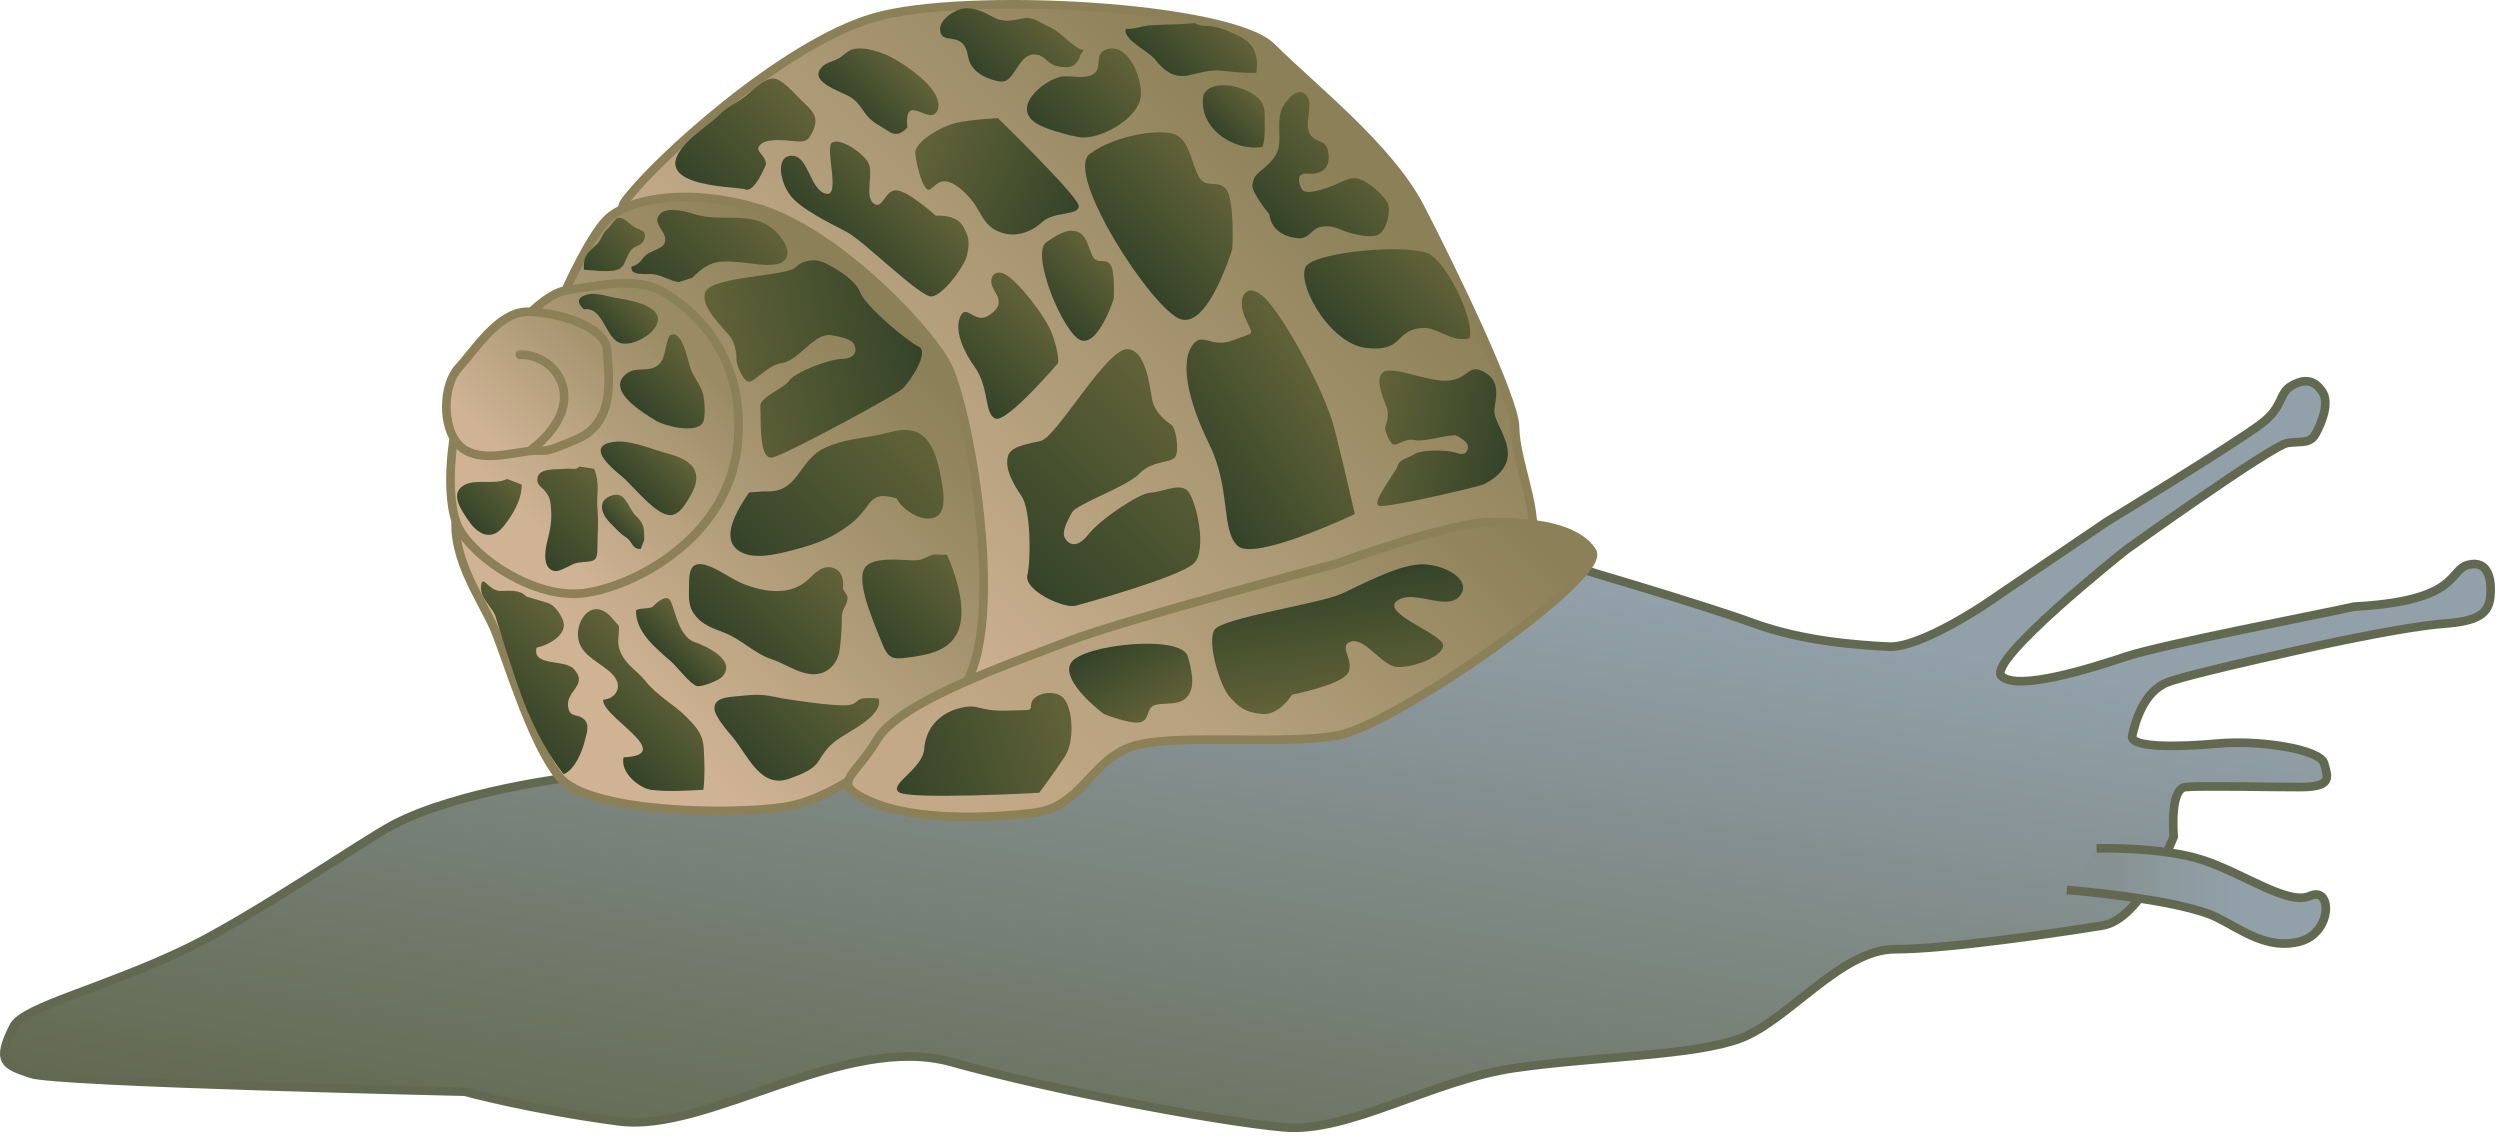 
        <svg xmlns:rdf="http://www.w3.org/1999/02/22-rdf-syntax-ns#" xmlns="http://www.w3.org/2000/svg" xmlns:cc="http://creativecommons.org/ns#" xmlns:xlink="http://www.w3.org/1999/xlink" xmlns:dc="http://purl.org/dc/elements/1.1/" x="0px" y="0px" width="501" height="228" viewBox="0 0 501 228" xml:space="preserve">
            <title>Helix aspersa (Garden Snail)</title>
            <desc xmlns:ian_image_library="https://ian.umces.edu/media-library/">
                <ian_image_library:title>Helix aspersa (Garden Snail)</ian_image_library:title>
                <ian_image_library:descr>Illustration of Helix aspersa (Garden Snail)</ian_image_library:descr>
                <ian_image_library:scene>
                    <ian_image_library:contains>garden, snail, Mollusca, Gastropoda, Pulmonata, Helicida, Helix, aspersa, indroduced, invasive, nonnative, pest</ian_image_library:contains>
                    <ian_image_library:when>2005-05-03</ian_image_library:when>
                </ian_image_library:scene>
            </desc>
            
 <defs></defs>
 <linearGradient id="ian_symbols_7fe2ee0ddb351934d1022f7e7bc3fd6a" y2="42.746" gradientUnits="userSpaceOnUse" x2="271.56" y1="255.41" x1="234.06">
  <stop stop-color="#636951" offset="0"/>
  <stop stop-color="#92A0AA" offset=".697"/>
 </linearGradient>
 <path stroke="#636951" stroke-width="1.731" d="m114.52 155.75s-22.726 2.719-35.683 9.515c-5.749 3.009-28.278 18.469-41.316 24.778-16.396 7.939-32.806 11.68-34.797 15.655-3.595 7.108-1.755 7.744 3.563 9.509 5.313 1.752 86.826 3.563 86.826 3.563s13.072 3.578 30.919 5.944c17.836 2.381 45.191-17.833 66.602-11.889 21.397 5.944 53.513 11.889 66.592 13.086 13.079 1.184 29.735-9.508 46.385-11.896 16.649-2.38 35.673-2.38 45.194-5.938 9.508-3.57 20.214-17.853 30.912-17.853 10.705 0 33.719-3.47 41.624-4.748 7.898-1.271 14.276-17.833 14.276-17.833s-.88-9.617 2.367-9.914c3.259-.304 16.419.014 22.999 0 6.566-.021 5.519-1.995 4.769-4.761-.771-2.759-12.688-4.754-21.418-3.957-8.034.724-17.61.859-17.042-1.589.568-2.455 2.157-8.805 7.128-10.712 4.984-1.894 32.813-7.898 32.813-7.898s15.52-3.334 22.506-3.821c6.986-.5 8.94-2.076 9.306-5.316.358-3.252-.236-7.493-4.355-6.505-4.118.987-1.508 7.25-22.871 8.393-7.135 1.589-38.581 7.628-45.723 10.002-7.135 2.38-21.701 6.972-24.968 3.956-3.26-3.009 24.976-25.367 24.976-25.367s29.309-21.019 32.358-21.397c3.05-.379 4.524.216 5.681-1.988 1.184-2.211 2.753-6.073 1.204-8.338-1.549-2.259-3.442-2.644-6.12-1.123-2.665 1.528-1.522 4.2-6.101 7.628-5.775 4.334-31 19.666-31 19.666l-24.562 16.656s-12.856 8.629-19.037 8.325c-6.188-.305-17.265-1.055-27.341-4.761-10.09-3.699-38.074-11.896-38.074-11.896l-198.59 42.83z" fill="url(#ian_symbols_7fe2ee0ddb351934d1022f7e7bc3fd6a)"/>
 <linearGradient id="ian_symbols_76f68b3460389034e5962f7803a1ebe4" y2="179.54" gradientUnits="userSpaceOnUse" x2="466.1" y1="179.54" x1="414.21">
  <stop stop-color="#869292" offset=".191"/>
  <stop stop-color="#8D9A9F" offset=".405"/>
  <stop stop-color="#92A0AA" offset=".697"/>
 </linearGradient>
 <path stroke="#636951" stroke-width="1.731" d="m414.21 178.34s22.574 1.785 30.128 5.551c4.761 2.381 10.212 6.58 16.649 4.762 6.451-1.813 6.425-11.091 1.988-9.123-4.436 1.981-13.079-4.348-21.41-7.135-8.325-2.772-21.411-2.38-21.411-2.38" fill="url(#ian_symbols_76f68b3460389034e5962f7803a1ebe4)"/>
 <linearGradient id="ian_symbols_d492085168fb5fb4f1780f8fd72fdecf" y2="21.078" gradientUnits="userSpaceOnUse" x2="267.47" y1="141.85" x1="146.7">
  <stop stop-color="#CFB394" offset=".191"/>
  <stop stop-color="#8B8058" offset=".955"/>
 </linearGradient>
 <path stroke="#8B8058" stroke-width="1.731" d="m175.17 3.523c18.259-5.302 71.421-2.34 79.685 5.941 8.271 8.277 23.507 20.085 29.729 32.109 6.229 12.024 18.915 38.148 19.03 44.005.114 5.863 3.002 12.342 3.557 19.023.568 6.675-130.82 48.752-130.82 48.752s-6.127 6.1-17.833 0c-11.7-6.08-39.21-104.95-33.303-112.97 5.9-8.017 31.67-31.568 49.94-36.857z" fill="url(#ian_symbols_d492085168fb5fb4f1780f8fd72fdecf)"/>
 <linearGradient id="ian_symbols_3778cd55b777e584d5fa302a7fc41060" y2="64.594" gradientUnits="userSpaceOnUse" x2="183.67" y1="145.96" x1="102.31">
  <stop stop-color="#CFB394" offset=".191"/>
  <stop stop-color="#8B8058" offset=".955"/>
 </linearGradient>
 <path stroke="#8B8058" stroke-width="1.731" d="m151.39 41.573c15.243 4.315 33.144 22.584 38.053 30.919 4.903 8.332 13.228 56.576 2.374 66.605-10.84 10.029-23.507 20.85-34.489 22.594-10.962 1.731-39.406 1.136-45.181-5.944-5.789-7.094-10.554-23.777-13.086-29.742-2.543-5.965-9.891-15.832-7.145-24.961 2.759-9.143 21.42-42.821 21.42-42.821s4.751-10.705 8.322-14.269c3.56-3.576 14.49-6.704 29.74-2.387z" fill="url(#ian_symbols_3778cd55b777e584d5fa302a7fc41060)"/>
 <linearGradient id="ian_symbols_77023f6770cc6724e99f00c14237d65d" y2="65.876" gradientUnits="userSpaceOnUse" x2="141.73" y1="111.22" x1="96.394">
  <stop stop-color="#CFB394" offset=".174"/>
  <stop stop-color="#9A8B65" offset=".91"/>
 </linearGradient>
 <path stroke="#8B8058" stroke-width="1.731" d="m132.36 58.223c5.241 2.752 17.38 12.018 15.459 30.926-1.92 18.908-21.153 28.559-30.932 29.729-9.754 1.163-21.85-7.033-24.971-13.085-3.104-6.046-1.285-20.897 1.204-26.158 2.475-5.268 13.952-20.474 20.216-21.411 6.25-.941 13.78-2.76 19.02-.008z" fill="url(#ian_symbols_77023f6770cc6724e99f00c14237d65d)"/>
 <linearGradient id="ian_symbols_bff4c7ba530282e41142db21f688cf40" y2="65.854" gradientUnits="userSpaceOnUse" x2="118.79" y1="90.942" x1="93.704">
  <stop stop-color="#CFB394" offset=".152"/>
  <stop stop-color="#A6946F" offset=".927"/>
 </linearGradient>
 <path stroke="#8B8058" stroke-width="1.731" d="m105.77 90.427c-4.324.582-10.452 2.286-13.853-1.278-3.385-3.571-3.212-11.99 0-15.466 3.215-3.476 7.892-11.057 13.583-11.202 5.671-.142 15.913 2.921 16.159 7.631.248 4.707 2.022 14.364-5.951 17.847-7.97 3.482-5.6 1.873-9.94 2.468z" fill="url(#ian_symbols_bff4c7ba530282e41142db21f688cf40)"/>
 <linearGradient id="ian_symbols_e6fd3918523187446d6e0db6e55d3fc0" y2="84.538" gradientUnits="userSpaceOnUse" x2="293.32" y1="182.8" x1="195.05">
  <stop stop-color="#C3A988" offset=".096"/>
  <stop stop-color="#B7A17E" offset=".444"/>
  <stop stop-color="#8B8058" offset=".955"/>
 </linearGradient>
 <path stroke="#8B8058" stroke-width="1.731" d="m319.07 110.55c3.117 4.883-39.541 34.848-51.146 36.87-11.618 2.015-33.813-.649-41.624 2.367-7.824 3.016-9.779 11.929-19.023 13.086-9.231 1.163-23.919 1.616-32.657-2.191-8.696-3.8-3.428-4.652 1.13-12.443 4.565-7.797 27.801-15.663 38.662-19.855 10.868-4.179 53.513-15.459 53.513-15.459s22.587-8.325 30.918-8.325c8.33-.02 17.12 1.04 20.23 5.93z" fill="url(#ian_symbols_e6fd3918523187446d6e0db6e55d3fc0)"/>
 <path stroke="#8B8058" stroke-width="1.731" stroke-linecap="round" d="m104.17 71.086c7.111-.291 14.611 9.373 2.435 18.936" fill="none"/>
 <linearGradient id="ian_symbols_63a13b34e3db3fd41d19d758ae1cb9b9" y2="82.788" gradientUnits="userSpaceOnUse" x2="239.79" y1="116.72" x1="205.86">
  <stop stop-color="#354429" offset=".017"/>
  <stop stop-color="#5F6137" offset=".955"/>
 </linearGradient>
 <path d="m239.1 113.03c-3.03 2.624-21.228 7.757-23.595 8.365-2.374.575-10.367-3.083-9.617-6.14.724-3.05.703-13.126-1.177-15.845-1.866-2.718-3.219-5.396-2.793-7.689.413-2.299 3.544-2.59 6.715-3.395 3.151-.798 13.234-18.665 17.353-18.36 4.112.297 4.49 9.123 5.126 10.976.649 1.846 2.59 3.537 3.584 4.132.98.588 1.684 5.288.805 6.519-.873 1.224-4.693.683-7.202 3.347-2.536 2.651-12.585 6.046-13.499 7.791-.906 1.745-2.076 3.719-1.407 5.065.683 1.333 2.428 2.238 4.707-.69 2.279-2.935 10.164-8.291 12.491-8.392 2.34-.088 5.572-1.914 7.263-.494 1.75 1.414 4.31 12.176 1.27 14.806z" fill="url(#ian_symbols_63a13b34e3db3fd41d19d758ae1cb9b9)"/>
 <linearGradient id="ian_symbols_d1cb78f66f145f64f995c15bc5d55456" y2="-95.352" gradientUnits="userSpaceOnUse" x2="337.8" gradientTransform="matrix(-.415 .695 .647 .512 345.94 -111.42)" y1="-57.486" x1="299.93">
  <stop stop-color="#354429" offset=".017"/>
  <stop stop-color="#5F6137" offset=".955"/>
 </linearGradient>
 <path d="m154.87 91.671c2.956-.764 24.684-12.491 26.057-13.823 1.379-1.339 5.471-7.344 3.172-8.386-2.266-1.062-10.726-8.149-11.706-10.847-.975-2.682-5.221-4.957-6.891-5.83-1.65-.876-4.268-.977-6.107.812-1.819 1.772-16.42 1.762-17.948 4.771-1.501 3.013 4.037 7.797 4.971 9.187.947 1.4 1.21 3.604 1.184 4.605-.027.98 1.353 4.294 2.509 4.328 1.156.021 3.767-3.348 6.546-3.72 3.55-.514 6.451-6.194 10.001-5.579 1.501.271 3.902.653 4.498 1.809.588 1.146.446 2.837-2.415 2.918-2.84.082-9.576 2.807-10.604 4.375-1.028 1.583-5.978 3.28-5.769 5.173.21 1.91-.46 10.985 2.5 10.207z" fill="url(#ian_symbols_d1cb78f66f145f64f995c15bc5d55456)"/>
 <linearGradient id="ian_symbols_e2252b8896c53484a1d96f575792de83" y2="-7.436" gradientUnits="userSpaceOnUse" x2="381.92" gradientTransform="matrix(-.638 .499 .419 .711 521.39 -99.749)" y1="18.6" x1="355.88">
  <stop stop-color="#354429" offset=".017"/>
  <stop stop-color="#5F6137" offset=".955"/>
 </linearGradient>
 <path d="m276.51 101.39c2.164.271 19.49-3.773 20.755-4.308 1.265-.527 4.916-2.698 4.916-6.093 0-3.401-2.745-6.56-2.718-8.616.04-2.035 1.589-5.653-1.806-7.696-3.396-2.042-3.186 1.129-7.25 1.583-4.078.46-11.544-3.206-13.336-1.583-1.771 1.623.696 6.242.954 7.405.271 1.177-.108 2.718-.393 3.375-.271.663.825 3.293 1.582 3.611.758.318 2.347-1.326 4.295-.873 1.934.46 7.561-1.407 8.486-.852.947.568 2.069 1.156 2.164 2.083.088.913-.439 1.995-2.346 1.319-1.928-.683-7.128-.588-8.23.203-1.075.792-3.098 1.001-3.456 2.32-.32 1.332-5.76 7.882-3.6 8.122z" fill="url(#ian_symbols_e2252b8896c53484a1d96f575792de83)"/>
 <linearGradient id="ian_symbols_3b3f4c83d673d13409a7202946d92525" y2="61.426" gradientUnits="userSpaceOnUse" x2="208.31" y1="77.155" x1="192.58">
  <stop stop-color="#354429" offset=".017"/>
  <stop stop-color="#5F6137" offset=".955"/>
 </linearGradient>
 <path d="m199.08 57.885c1.177 1.971 1.941 3.429-.886 5.298-2.8 1.883-4.409-2.215-5.626.021-1.224 2.242-.277 6.053 2.725 10.276 3.009 4.22 1.907 9.271 4.125 10.387 2.205 1.116 12.639-11.125 12.639-11.125s.23-1.86-1.184-5.714c-1.4-3.854-6.911-10.618-9.326-11.99-2.39-1.356-3.6.886-2.45 2.847z" fill="url(#ian_symbols_3b3f4c83d673d13409a7202946d92525)"/>
 <linearGradient id="ian_symbols_014b22d944aec2a441b4ab3e6217023c" y2="218.33" gradientUnits="userSpaceOnUse" x2="308.06" gradientTransform="matrix(1.579 .527 -.075 1.76 -204.55 -469.39)" y1="234.06" x1="292.33">
  <stop stop-color="#354429" offset=".017"/>
  <stop stop-color="#5F6137" offset=".955"/>
 </linearGradient>
 <path d="m249.47 63.512c1.69 4.068 2.299 2.844-2.292 4.653-4.565 1.826-6.323-2.036-8.393 1.268-2.103 3.31-.913 10.505 3.523 19.534 4.436 8.994 2.326 17.319 5.734 20.437 3.409 3.145 23.46-6.384 23.46-6.384s-2.171-9.684-4.105-17.204c-1.934-7.527-10.137-22.34-13.823-26.002-3.72-3.684-5.81-.377-4.11 3.698z" fill="url(#ian_symbols_014b22d944aec2a441b4ab3e6217023c)"/>
 <linearGradient id="ian_symbols_6df106ed0bb40294d5f885246559918a" y2="187.61" gradientUnits="userSpaceOnUse" x2="140.45" gradientTransform="matrix(1.374 .387 -1.043 .683 218.81 -34.5)" y1="203.34" x1="124.72">
  <stop stop-color="#354429" offset=".017"/>
  <stop stop-color="#5F6137" offset=".955"/>
 </linearGradient>
 <path d="m206.71 140.82c-.439 1.799.866 1.386-4.95 1.583-5.816.189-5.545-1.521-9.549-.467-4.017 1.062-6.702 4.038-6.993 8.088-.244 4.03-7.026 7.067-5.146 8.69 1.866 1.623 28.187.162 28.187.162s3.029-4.058 5.119-7.229c2.083-3.186 1.583-9.948-.318-11.808-1.89-1.86-5.91-.79-6.35.99z" fill="url(#ian_symbols_6df106ed0bb40294d5f885246559918a)"/>
 <linearGradient id="ian_symbols_6a5b19c629b6d344e56ce2efdeec7978" y2="336.57" gradientUnits="userSpaceOnUse" x2="641.88" gradientTransform="matrix(-.679 -1.057 1.069 .212 261.85 632.91)" y1="352.84" x1="625.6">
  <stop stop-color="#354429" offset=".017"/>
  <stop stop-color="#5F6137" offset=".955"/>
 </linearGradient>
 <path d="m186.37 37.959c1.312-.822 2.468-3.27 6.384.108 3.916 3.358 3.537 6.286 6.756 8.041 3.246 1.765 6.83.693 9.298-1.583 2.455-2.282 7.648-1.23 7.337-3.34-.297-2.087-16.176-17.512-16.176-17.512s-4.998.237-8.169.909c-3.145.67-8.555 3.865-8.372 6.124.17 2.272 1.65 8.074 2.94 7.253z" fill="url(#ian_symbols_6a5b19c629b6d344e56ce2efdeec7978)"/>
 <linearGradient id="ian_symbols_b523defebb50c724cdf133837472560f" y2="51.263" gradientUnits="userSpaceOnUse" x2="221.12" y1="62.148" x1="210.23">
  <stop stop-color="#354429" offset=".017"/>
  <stop stop-color="#5F6137" offset=".955"/>
 </linearGradient>
 <path d="m216.34 46.635c-1.589-.875-3.442-.385-6.668 1.928-3.226 2.306 3.517 18.604 7.02 19.652 3.51 1.042 6.499-8.332 6.499-8.332s.304-5.095-.582-6.698c-.906-1.613-2.671-.108-3.564-1.718-.91-1.623-1.12-3.963-2.71-4.832z" fill="url(#ian_symbols_b523defebb50c724cdf133837472560f)"/>
 <linearGradient id="ian_symbols_1c5356c4f383b7848d5e30abcf69d1f9" y2="161.02" gradientUnits="userSpaceOnUse" x2="296.91" gradientTransform="matrix(1.607 .009 .009 1.708 -236.54 -244.2)" y1="172.03" x1="285.91">
  <stop stop-color="#354429" offset=".017"/>
  <stop stop-color="#5F6137" offset=".955"/>
 </linearGradient>
 <path d="m235.85 27.115c-2.563-1.504-12.315-.163-17.481 3.753-5.14 3.898 12.579 31.281 18.232 33.097 5.64 1.819 10.36-14.168 10.36-14.168s.453-8.689-.987-11.449c-1.467-2.759-4.301-.203-5.741-2.955-1.47-2.78-1.81-6.773-4.38-8.278z" fill="url(#ian_symbols_1c5356c4f383b7848d5e30abcf69d1f9)"/>
 <linearGradient id="ian_symbols_81b325de2bfd1044f178e8bcaca52ec4" y2="541.57" gradientUnits="userSpaceOnUse" x2="257.16" gradientTransform="matrix(-.356 1.143 -1.062 -.345 898.18 36.802)" y1="552.45" x1="246.28">
  <stop stop-color="#354429" offset=".017"/>
  <stop stop-color="#5F6137" offset=".955"/>
 </linearGradient>
 <path d="m237.71 139.84c1.488-1.515 1.636-3.808.324-8.298-1.292-4.463-21.011-2.414-23.372 1.251-2.374 3.645 6.533 10.279 6.533 10.279s5.309 2.144 7.317 1.67c2.042-.494 1.068-3.023 3.097-3.496 2.05-.46 4.59.12 6.1-1.4z" fill="url(#ian_symbols_81b325de2bfd1044f178e8bcaca52ec4)"/>
 <linearGradient id="ian_symbols_26023d23f9ad2714557b7e4c266f72ca" y2="35.107" gradientUnits="userSpaceOnUse" x2="182.92" y1="49.447" x1="168.58">
  <stop stop-color="#354429" offset=".017"/>
  <stop stop-color="#5F6137" offset=".955"/>
 </linearGradient>
 <path d="m193.8 51.105c-.487 2.242-4.835 8.143-7.127 8.305-2.286.159-13.451-10.996-16.88-12.859-3.436-1.859-9.617-4.696-11.666-7.747-2.063-3.063-2.509-7.814.73-7.588 3.212.217 3.429 6.719 6.6 7.588 3.192.876-.325-9.427 1.353-10.279 1.677-.869 6.025 2.032 7.176 4.054 1.163 2.026-.778 6.752 1.062 8.169 1.846 1.43 2.116-2.441 4.402-2.604 2.272-.176 8.075 5.085 8.075 5.085s3.916-.382 5.39 1.988c1.45 2.372 1.36 3.674.89 5.888z" fill="url(#ian_symbols_26023d23f9ad2714557b7e4c266f72ca)"/>
 <linearGradient id="ian_symbols_276ab380fcdd23f4c11922ca5cb173f9" y2="543.37" gradientUnits="userSpaceOnUse" x2="331.51" gradientTransform="matrix(-.75 1.001 -1.001 -.75 1063.2 216.25)" y1="557.7" x1="317.18">
  <stop stop-color="#354429" offset=".017"/>
  <stop stop-color="#5F6137" offset=".955"/>
 </linearGradient>
 <path d="m246.34 139.56c-1.88-2.157-4.517-10.942-2.955-13.349 1.548-2.408 21.106-5.214 25.529-7.243 4.437-2.056 11.903-6.106 16.514-5.87 4.612.223 9.698 3.347 7.054 6.404-2.638 3.057-9.306-1.596-12.552.94-3.272 2.529 9.678 6.742 9.278 9.055-.392 2.326-6.58 4.497-9.447 4.132-2.901-.345-6.188-5.843-9.001-5.065-2.8.798.879 3.963-.663 6.377-1.542 2.387-11.165 4.267-11.165 4.267s-2.543 4.207-6.039 3.868c-3.45-.31-4.66-1.37-6.54-3.52z" fill="url(#ian_symbols_276ab380fcdd23f4c11922ca5cb173f9)"/>
 <linearGradient id="ian_symbols_cc8d4de15e689d84fd4c7bea85d6628e" y2="51.434" gradientUnits="userSpaceOnUse" x2="287.24" y1="68.799" x1="269.88">
  <stop stop-color="#354429" offset=".017"/>
  <stop stop-color="#5F6137" offset=".955"/>
 </linearGradient>
 <path d="m261.98 53.077c-2.752 2.553 4.01 15.696 11.787 16.649 7.48.906 5.695-3.445 10.916-3.987 3.536-.368 5.687 2.878 9.785 2.086 1.224-3.807-4.95-16.038-8.603-17.184-5.31-1.665-21.16-.127-23.9 2.436z" fill="url(#ian_symbols_cc8d4de15e689d84fd4c7bea85d6628e)"/>
 <linearGradient id="ian_symbols_012574c792fd3064915495c3a58ab9c8" y2="29.022" gradientUnits="userSpaceOnUse" x2="271.69" y1="45.433" x1="255.28">
  <stop stop-color="#354429" offset=".017"/>
  <stop stop-color="#5F6137" offset=".955"/>
 </linearGradient>
 <path d="m254.37 42.936c.392 2.945 2.597 4.393 5.431 4.775 2.678.345 2.772-1.85 5.044-2.283 2.171-.392 3.537.562 5.37 1.146 1.501.477 4.815 1.231 6.201.334 1.38-.899 2.347-4.396 1.745-6.029-.568-1.556-3.773-4.22-5.315-4.846-2.245-.913-3.564.345-5.802 1.197-1.116.426-4.72 1.799-5.884.974-.582-.419-1.149-2.249-.642-2.931.642-.866 1.934-.335 2.921-.497 2.374-.369 3.124-1.894 2.712-4.48-.426-2.674-3.179-1.387-3.977-4.23-.487-1.745.764-4.957-.081-6.476-1.596-2.854-4.375.477-5.126 2.036-.845 1.71-.575 4.061-.568 6.117.021 2.617-.791 3.797-2.59 5.505-1.549 1.464-2.536 1.657-2.834 3.854-.21 1.462 3.4 5.834 3.4 5.834z" fill="url(#ian_symbols_012574c792fd3064915495c3a58ab9c8)"/>
 <linearGradient id="ian_symbols_db388978e40b4ea4b9d8ec129a12148e" y2="19.353" gradientUnits="userSpaceOnUse" x2="251.84" y1="26.943" x1="244.25">
  <stop stop-color="#354429" offset=".017"/>
  <stop stop-color="#5F6137" offset=".955"/>
 </linearGradient>
 <path d="m241.22 18.909c-1.346 6.354 5.565 11.432 11.753 10.563.615-1.782.48-3.655.48-5.563.014-2.587-.182-3.631-2.428-5.105-2.41-1.589-8.09-2.986-9.8.105" fill="url(#ian_symbols_db388978e40b4ea4b9d8ec129a12148e)"/>
 <linearGradient id="ian_symbols_95faf3047919433425727b52a85d8c76" y2="3.594" gradientUnits="userSpaceOnUse" x2="245.27" y1="15.132" x1="233.73">
  <stop stop-color="#354429" offset=".017"/>
  <stop stop-color="#5F6137" offset=".955"/>
 </linearGradient>
 <path d="m239.42 4.636c1.704.899 1.92.281 3.997.737 1.657.349 3.503 1.113 5.065 1.938 2.976 1.559 3.726 3.939 3.307 7.273-2.441.115-4.713-.207-6.938-.422-2.583-.247-4.429.507-6.81.963-2.955.562-4.916-1.116-6.573-3.226-1.237-1.613-6.451-3.929-5.883-6.127 1.44.176 3.3-.571 4.761-.683 1.481-.104 4.389-.227 5.891-.227l3.18-.226z" fill="url(#ian_symbols_95faf3047919433425727b52a85d8c76)"/>
 <linearGradient id="ian_symbols_842cb9bc2dbda124f9209233695749c7" y2="11.583" gradientUnits="userSpaceOnUse" x2="226.24" y1="27.527" x1="210.29">
  <stop stop-color="#354429" offset=".017"/>
  <stop stop-color="#5F6137" offset=".955"/>
 </linearGradient>
 <path d="m216.52 27.527c3.949.389 10.827-3.357 11.957-7.479.933-3.432-2.144-11.655-6.708-10.16-2.523.818-.886 3.493-2.415 4.781-1.508 1.268-4.423.521-6.235.629-2.563.129-8.825 4.358-6.985 7.878 1.183 2.286 6.012 3.256 8.115 3.896l2.26.455z" fill="url(#ian_symbols_842cb9bc2dbda124f9209233695749c7)"/>
 <linearGradient id="ian_symbols_bbc8d1e715c15d2491ca6d6fb553bcd4" y2="1.808" gradientUnits="userSpaceOnUse" x2="208.92" y1="14.676" x1="196.05">
  <stop stop-color="#354429" offset=".017"/>
  <stop stop-color="#5F6137" offset=".955"/>
 </linearGradient>
 <path d="m217.19 10.08c-2.076-.443-4.483-3.594-6.594-4.515-2.076-.919-3.469-2.272-5.511-1.893-2.881.541-3.922.954-6.58-.517-1.65-.923-4.031-1.958-6.141-1.288-1.643.521-3.963 2.197-3.963 3.881.014 2.752 2.421 1.41 4.159 2.688 1.576 1.157 1.156 3.061 2.022 4.535.919 1.559 2.57 2.479 4.26 2.996 2.245.693 2.949.564 4.288-1.349 1.17-1.67 2.32-4.159 4.774-3.639 1.603.334 2.178 1.894 3.841 2.262 2.577.596 4.125.129 4.774-2.262" fill="url(#ian_symbols_bbc8d1e715c15d2491ca6d6fb553bcd4)"/>
 <linearGradient id="ian_symbols_26c5db2d75101794d1a86d4af252ecaa" y2="12.566" gradientUnits="userSpaceOnUse" x2="181.6" y1="22.865" x1="171.3">
  <stop stop-color="#354429" offset=".017"/>
  <stop stop-color="#5F6137" offset=".955"/>
 </linearGradient>
 <path d="m181.84 25.489c-.73-7.53 4.849.348 6.113-3.631 1.285-4.051-7.777-9.894-10.651-10.996-1.765-.683-4.41-1.563-6.459-.964-1.082.314-1.805 1.225-2.718 1.772-.839.51-2.361.869-3.01 1.396-3.882 3.23 3.584 5.228 5.458 6.476 1.556 1.014 2.144 2.431 3.28 3.743 1.23 1.431 2.326 1.752 4.355 3.118 2.04 1.351 3.64-.914 3.64-.914z" fill="url(#ian_symbols_26c5db2d75101794d1a86d4af252ecaa)"/>
 <linearGradient id="ian_symbols_4b08ef76642e7024a929c9d3a250440c" y2="18.725" gradientUnits="userSpaceOnUse" x2="159.26" y1="38.24" x1="139.74">
  <stop stop-color="#354429" offset=".017"/>
  <stop stop-color="#5F6137" offset=".955"/>
 </linearGradient>
 <path d="m153.5 32.972c0-2.198-2.827-2.719-.852-4.213 1.318-.98 4.565-.684 6.296-.494 2.286.237 3.03.216 4.078-2.266 1.156-2.749-.439-4.003-2.387-5.833-1.318-1.257-3.963-4.504-5.782-4.436-1.846.088-4.192 2.533-5.539 3.604-1.751 1.353-3.476 2.033-4.896 3.429-1.426 1.42-2.678 2.282-4.423 3.679-13.917 11.287 7.602 10.833 9.428 11.517 1.81.680 4.07-4.987 4.07-4.987z" fill="url(#ian_symbols_4b08ef76642e7024a929c9d3a250440c)"/>
 <linearGradient id="ian_symbols_8eb845b313635574e9c5bfb6e8759716" y2="41.613" gradientUnits="userSpaceOnUse" x2="150.65" y1="59.932" x1="132.33">
  <stop stop-color="#354429" offset=".017"/>
  <stop stop-color="#5F6137" offset=".955"/>
 </linearGradient>
 <path d="m138.78 55.63c3.604-3.645 5.484-3.483 10.657-2.952 1.813.183 4.443.683 6.33.24 2.563-.608 2.455-2.935 1.028-4.937-3.111-4.332-6.925-4.362-11.895-4.362-2.536 0-4.22-.207-6.357-.89-1.318-.419-4.612-1.177-6.005-.074-2.624 2.076 1.988 3.993.487 6.374-.48.748-2.816 1.417-3.554 2.056-.95.845-1.2 1.927-2.908 2.33-.413 2.032 3.192 1.339 4.494 1.556 1.813.294 3.341 1.376 5.005 1.569l2.72-.910z" fill="url(#ian_symbols_8eb845b313635574e9c5bfb6e8759716)"/>
 <linearGradient id="ian_symbols_b66063b7f249b4e4599f56379ad6270d" y2="45.104" gradientUnits="userSpaceOnUse" x2="127.62" y1="54.881" x1="117.84">
  <stop stop-color="#354429" offset=".017"/>
  <stop stop-color="#5F6137" offset=".955"/>
 </linearGradient>
 <path d="m124.94 53.131c.443-.855.889-2.242 1.579-3.05.822-.954 2.1-.771 2.566-2.036.669-1.853-.669-1.819-1.883-2.499-.975-.544-2.154-2.08-3.334-1.873-.595.098-1.589 1.815-2.198 2.272-.909.703-1.115 2.086-1.947 2.891-2.025 1.914-2.844 2.4-2.715 5.214 2.164.108 5.531.703 7.25-.237" fill="url(#ian_symbols_b66063b7f249b4e4599f56379ad6270d)"/>
 <linearGradient id="ian_symbols_58ad05ce1b698994d1685b6e1f174965" y2="86.203" gradientUnits="userSpaceOnUse" x2="183.84" y1="116.24" x1="153.8">
  <stop stop-color="#354429" offset=".017"/>
  <stop stop-color="#5F6137" offset=".955"/>
 </linearGradient>
 <path d="m153.04 98.461c7.094.548 6.729-5.978 12.071-8.609 3.787-1.859 7.534-1.961 11.476-2.813 1.826-.399 4.261-1.346 6.708-.582 3.321 1.021 4.531 5.444 5.092 8.332.386 1.975 1.062 5.018.48 7.074-.839 2.813-4.112 2.333-6.242.974-1.177-.73-2.333-1.725-2.935-2.989-2.449-.548-3.99-.954-5.566 1.129-1.217 1.637-2.069 2.834-4.023 4.294-3.604 2.698-6.627 3.76-11.037 4.923-3.53.933-8.886 2.292-11.584-.271-3.022-2.867.859-8.541 2.624-11.233l2.93-.216z" fill="url(#ian_symbols_58ad05ce1b698994d1685b6e1f174965)"/>
 <linearGradient id="ian_symbols_cd79672a8d88050445f4881159aa8bfd" y2="112.26" gradientUnits="userSpaceOnUse" x2="190.87" y1="128.14" x1="175">
  <stop stop-color="#354429" offset=".017"/>
  <stop stop-color="#5F6137" offset=".955"/>
 </linearGradient>
 <path d="m189.77 111.17c1.664 3.604 3.949 10.502 2.387 14.905-1.563 4.402-6.1 5.146-10.32 5.714-2.955.406-3.862.088-4.97-2.651-1.19-2.908-2.611-6.31-3.389-9.144-.399-1.4-1.149-4.49-.264-6.059 1.467-2.543 7.433-1.637 10.083-1.637 2.272 0 2.888-1.521 4.883-1.129h1.59z" fill="url(#ian_symbols_cd79672a8d88050445f4881159aa8bfd)"/>
 <linearGradient id="ian_symbols_b08a8fbe3565fd1489dac24d7b1016fb" y2="111.38" gradientUnits="userSpaceOnUse" x2="164.98" y1="130.22" x1="146.14">
  <stop stop-color="#354429" offset=".017"/>
  <stop stop-color="#5F6137" offset=".955"/>
 </linearGradient>
 <path d="m169.83 119.55c.169 1.63-1.15 2.374-1.136 4.078.02 2.563-.135 4.159-.447 6.715-.25 1.927-1.528 3.942-3.747 4.578-3.34.96-6.796-1.799-9.799-2.793-3.543-1.17-5.836-3.787-9.306-5.234-2.313-.947-4.639-1.528-6.275-3.828-1.373-1.894-1.015-3.848-1.028-6.228-.006-2.381.393-4.491 3.409-3.584 2.461.73 5.031 2.793 7.453 3.753 4.511 1.785 9.67 2.394 13.113-.974 1.184-1.143 3.009-3.117 5.221-2.096 1.521.703 1.859 2.448 1.629 4.037l.94 1.57z" fill="url(#ian_symbols_b08a8fbe3565fd1489dac24d7b1016fb)"/>
 <linearGradient id="ian_symbols_84502d1eaabed8d445d4523ed942d664" y2="132.57" gradientUnits="userSpaceOnUse" x2="168.67" y1="151.91" x1="149.33">
  <stop stop-color="#354429" offset=".017"/>
  <stop stop-color="#5F6137" offset=".955"/>
 </linearGradient>
 <path d="m170.04 141.3c1.508-.155 1.455-.913 2.557-1.251 1.001-.311 2.414-.122 3.483-.067 1.007 3.476-5.999 6.56-8.419 8.345-1.914 1.427-2.678 2.726-3.699 4.322-1.103 1.697-3.497 2.549-5.654 3.354-5.897 2.225-8.419-4.632-11.476-8.284-1.068-1.278-3.544-4.091-3.652-5.606-.169-2.407 2.895-2.407 4.903-2.624 3.936-.419 4.937-.345 8.609.453 0 .01 10.24 1.69 13.35 1.37z" fill="url(#ian_symbols_84502d1eaabed8d445d4523ed942d664)"/>
 <linearGradient id="ian_symbols_7f32e75c8f58f424114cbd504690942f" y2="125.52" gradientUnits="userSpaceOnUse" x2="139.55" y1="131.73" x1="133.33">
  <stop stop-color="#354429" offset=".017"/>
  <stop stop-color="#5F6137" offset=".955"/>
 </linearGradient>
 <path d="m134.01 120c1.135.69 1.589 7.439 5.193 8.677 2.394.818 8.454 3.652 5.573 6.904-.684.771-4.119 2.151-5.106 1.9-1.312-.331-4.024-3.902-5.161-4.896-3.117-2.719-7.188-5.985-7.046-10.286.974-.608 3.016-.101 3.598-.947.01.01 1.84-2.03 2.96-1.34z" fill="url(#ian_symbols_7f32e75c8f58f424114cbd504690942f)"/>
 <linearGradient id="ian_symbols_16642488d136b7a4c9a836f046da030e" y2="135.51" gradientUnits="userSpaceOnUse" x2="134.33" y1="149.66" x1="120.18">
  <stop stop-color="#354429" offset=".017"/>
  <stop stop-color="#5F6137" offset=".955"/>
 </linearGradient>
 <path d="m124.04 125.44c.064 2.407-.595 3.239.402 5.444 1.059 2.38 3.247 3.517 4.879 5.565 2.394 3.03 5.775 4.7 8.352 7.351 2.015 2.069 3.199 3.395 3.361 6.167.156 2.651.257 5.742-.081 8.312-3.28.155-7.074.419-10.347.02-2.485-.284-6.384-3.503-5.637-6.533 10.864-.48-4.629-8.257-4.078-11.557 2.316-.108 3.841-2.333 2.35-4.437-1.646-2.326-5.045-3.368-6.691-5.978-2.381-3.814 1.46-10.577 5.67-6.391l1.83 2.05z" fill="url(#ian_symbols_16642488d136b7a4c9a836f046da030e)"/>
 <linearGradient id="ian_symbols_9dd775730e9ab6142569becf30b9649f" y2="125.72" gradientUnits="userSpaceOnUse" x2="115.16" y1="141.54" x1="99.344">
  <stop stop-color="#354429" offset=".017"/>
  <stop stop-color="#5F6137" offset=".955"/>
 </linearGradient>
 <path d="m109.31 120.69c1.677.325 2.75 1.961 3.412 3.381 1.414 3.084-2.959 5.268-5.197 5.714-.954 3.841 5.573 2.252 7.456 4.267 3.02 3.212-1.6 4.389-1.136 7.534.379 2.543 1.958 1.184 3.348 2.726 1.058 1.177.267 2.915.027 4.017-.453 2.063-2.042 6.039-4.281 6.803-2.979-3.733-5.434-8.385-7.253-12.693-1.646-3.916-3.023-8.386-4.308-12.24-.693-2.042-1.397-4.531-2.046-6.573-.619-1.975-3.182-3.706-2.945-6.127.271-2.638 1.475.926 3.865.926 1.809 0 3.973-.311 5.208 1.123l3.85 1.14z" fill="url(#ian_symbols_9dd775730e9ab6142569becf30b9649f)"/>
 <linearGradient id="ian_symbols_25e7c9756044bff4751579b818062e26" y2="58.876" gradientUnits="userSpaceOnUse" x2="127.64" y1="65.754" x1="120.77">
  <stop stop-color="#354429" offset=".017"/>
  <stop stop-color="#5F6137" offset=".955"/>
 </linearGradient>
 <path d="m117.01 59.254c2.272-.909 3.668.024 7.703.673 1.995.324 6.303 1.224 7.04 3.408.934 2.749-4.527 6.178-7.317 5.437-3.175-.835-3.401-7.341-7.425-6.793.01.001-2.25-1.815.01-2.725z" fill="url(#ian_symbols_25e7c9756044bff4751579b818062e26)"/>
 <linearGradient id="ian_symbols_d509241c38e7a18425b85b2c22457f65" y2="89.53" gradientUnits="userSpaceOnUse" x2="134.85" y1="97.744" x1="126.63">
  <stop stop-color="#354429" offset=".017"/>
  <stop stop-color="#5F6137" offset=".955"/>
 </linearGradient>
 <path d="m138.19 99.658c3.252-5.35.257-7.574-4.633-8.846-3.391-.879-7.74-2.989-11.3-2.13-4.629 1.109.531 5.262 2.394 6.81 2.214 1.833 6.871 7.953 9.806 7.737 1.77-.14 2.96-2.31 3.73-3.572z" fill="url(#ian_symbols_d509241c38e7a18425b85b2c22457f65)"/>
 <linearGradient id="ian_symbols_c4121df7abe420346dbad3a47bd58f0f" y2="72.3" gradientUnits="userSpaceOnUse" x2="140.71" y1="83.667" x1="129.34">
  <stop stop-color="#354429" offset=".017"/>
  <stop stop-color="#5F6137" offset=".955"/>
 </linearGradient>
 <path d="m135.15 66.964c2.036.855 2.597 5.258 3.389 7.267.595 1.495 1.839 2.962 2.293 4.518.385 1.305.689 5.214-.129 6.181-1.657 1.914-7.534.419-9.245-.622-2.519-1.529-10.354-6.175-5.789-9.515 2.015-1.468 4.578.047 6.472-1.867 1.353-1.353 1.082-4.027 2.103-5.735" fill="url(#ian_symbols_c4121df7abe420346dbad3a47bd58f0f)"/>
 <linearGradient id="ian_symbols_519e92abc3328964ddf30883e42f1127" y2="96.03" gradientUnits="userSpaceOnUse" x2="121.14" y1="110.51" x1="106.66">
  <stop stop-color="#354429" offset=".017"/>
  <stop stop-color="#5F6137" offset=".955"/>
 </linearGradient>
 <path d="m119.06 93.944c1.288 3.219.369 4.835.693 8.365.217 2.435-.034 4.998-.024 7.446.034 3.252-1.038 2.59-3.787 2.996-1.234.176-1.579.615-2.316.913-.899.358-1.971 1.149-3.083.582-1.883-.94-1.234-4.308-.835-5.917.531-2.124.92-3.963.728-6.235-.119-1.501-.099-2.11-.998-3.422-.724-1.055-1.968-1.353-1.718-2.922.325-2.008 3.787-1.623 5.616-1.805 1.079-.115 2.225.338 2.78-.453l2.95.446z" fill="url(#ian_symbols_519e92abc3328964ddf30883e42f1127)"/>
 <linearGradient id="ian_symbols_24cbf4fa1cde30b4c9c8276c85535913" y2="95.403" gradientUnits="userSpaceOnUse" x2="102.84" y1="104.48" x1="93.769">
  <stop stop-color="#354429" offset=".017"/>
  <stop stop-color="#5F6137" offset=".955"/>
 </linearGradient>
 <path d="m104.56 97.115c0 3.131-1.863 6.114-3.648 8.359-2.336 2.969-5.055 1.745-7.01-1.116-1.282-1.887-3.933-5.396-.909-7.127 2.387-1.359 6.154.034 8.612-1.251l2.96 1.143z" fill="url(#ian_symbols_24cbf4fa1cde30b4c9c8276c85535913)"/>
 <linearGradient id="ian_symbols_f637fb877a0174f4f9e6f3e28e31e884" y2="102.34" gradientUnits="userSpaceOnUse" x2="127.53" y1="106.2" x1="123.67">
  <stop stop-color="#354429" offset=".017"/>
  <stop stop-color="#5F6137" offset=".955"/>
 </linearGradient>
 <path d="m128.42 110.01c-1.864 0-1.614-1.501-3.043-2.387-1.19-.744-2.164-1.927-3.182-2.935-1.829-1.826-2.543-4.599.619-5.458 2.563-.703 3.05 2.516 4.477 3.99 1.667 1.684 1.819 2.11 1.819 4.97l-.70 1.83z" fill="url(#ian_symbols_f637fb877a0174f4f9e6f3e28e31e884)"/>
</svg>
